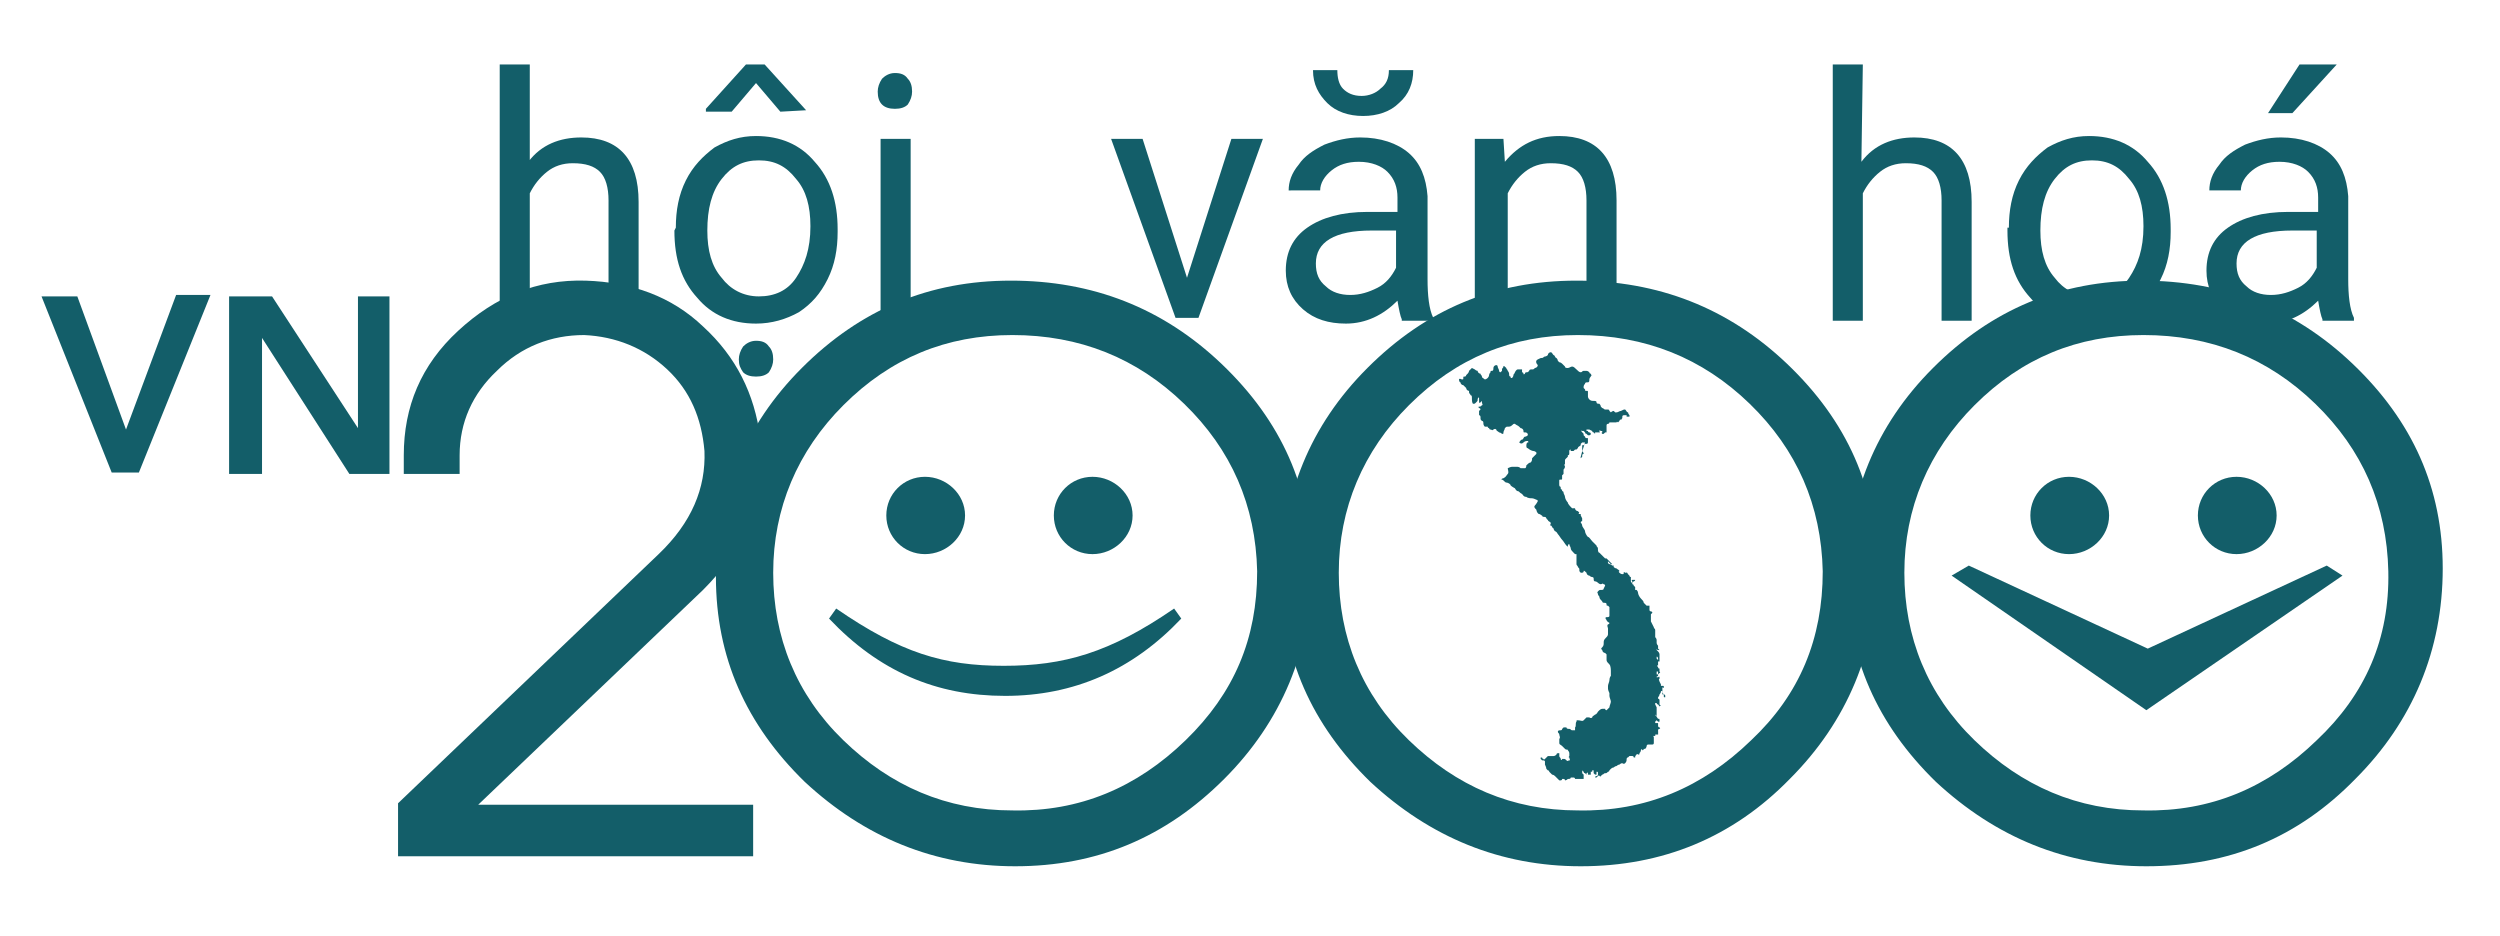 <?xml version="1.0" encoding="utf-8"?>
<!-- Generator: Adobe Illustrator 27.8.0, SVG Export Plug-In . SVG Version: 6.00 Build 0)  -->
<svg version="1.1" id="Ebene_1" xmlns="http://www.w3.org/2000/svg" xmlns:xlink="http://www.w3.org/1999/xlink" x="0px" y="0px"
	 viewBox="0 0 174.6 65.4" style="enable-background:new 0 0 174.6 65.4;" xml:space="preserve">
<style type="text/css">
	.st0{fill:#135E69;}
	.st1{fill-rule:evenodd;clip-rule:evenodd;fill:#135E69;}
</style>
<g>
	<g>
		<g>
			<path class="st0" d="M2.9,20.7h2.5L8.8,30l3.5-9.4h2.4L9.7,33H7.8L2.9,20.7z"/>
			<path class="st0" d="M16,20.7h3l6,9.2l0,0l0,0l0,0v-9.2h2.2v12.4h-2.8l-6.1-9.5l0,0v9.5H16V20.7z"/>
		</g>
	</g>
	<g>
		<path class="st0" d="M52.4,59.8H27.8v-3.7L46,38.7c2.3-2.2,3.3-4.6,3.2-7.2c-0.2-2.3-1-4.2-2.6-5.7s-3.6-2.3-5.8-2.4
			c-2.3,0-4.4,0.8-6.1,2.5c-1.7,1.6-2.6,3.6-2.6,5.9v1.3h-3.9v-1.3c0-3.4,1.2-6.3,3.8-8.7s5.5-3.6,8.9-3.5c3.2,0.1,6,1.1,8.2,3.2
			c2.3,2.1,3.6,4.7,4,7.8c0.1,0.6,0.1,1.1,0.1,1.6c0,3.3-1.4,6.3-4.1,9l-15.7,15h19.2v3.6H52.4z"/>
		<path class="st0" d="M70.9,60.5c-5.6,0-10.5-2-14.7-5.9c-4.1-4-6.2-8.7-6.2-14.3c0-5.7,2-10.6,6-14.6c4.1-4.1,8.9-6.1,14.6-6.1
			s10.6,1.9,14.7,5.8c4.2,4,6.3,8.7,6.3,14.3c0,5.7-2.1,10.7-6.1,14.7C81.4,58.5,76.6,60.5,70.9,60.5z M87.8,39.9
			c-0.1-4.6-1.8-8.5-5.1-11.7c-3.3-3.2-7.3-4.8-12-4.8c-4.6,0-8.5,1.6-11.8,4.9C55.7,31.5,54,35.5,54,40s1.6,8.5,4.9,11.7
			c3.3,3.2,7.2,4.9,11.8,4.9c4.7,0.1,8.7-1.6,12.1-4.9S87.8,44.6,87.8,39.9z"/>
		<path class="st0" d="M110.4,60.5c-5.6,0-10.5-2-14.7-5.9c-4.1-4-6.2-8.7-6.2-14.3c0-5.7,2-10.6,6-14.6c4.1-4.1,8.9-6.1,14.6-6.1
			s10.6,1.9,14.7,5.8c4.2,4,6.3,8.7,6.3,14.3c0,5.7-2.1,10.7-6.1,14.7C121,58.5,116.1,60.5,110.4,60.5z M127.3,39.9
			c-0.1-4.6-1.8-8.5-5.1-11.7c-3.3-3.2-7.3-4.8-12-4.8c-4.6,0-8.5,1.6-11.8,4.9c-3.2,3.2-4.9,7.2-4.9,11.7s1.6,8.5,4.9,11.7
			s7.2,4.9,11.8,4.9c4.7,0.1,8.7-1.6,12.1-4.9C125.7,48.5,127.3,44.6,127.3,39.9z"/>
		<path class="st0" d="M149.9,60.5c-5.6,0-10.5-2-14.7-5.9c-4.1-4-6.2-8.7-6.2-14.3c0-5.7,2-10.6,6-14.6c4.1-4.1,8.9-6.1,14.6-6.1
			c5.7,0,10.6,1.9,14.7,5.8c4.2,4,6.3,8.7,6.3,14.3c0,5.7-2.1,10.7-6.1,14.7C160.5,58.5,155.7,60.5,149.9,60.5z M166.8,39.9
			c-0.1-4.6-1.8-8.5-5.1-11.7s-7.3-4.8-12-4.8c-4.6,0-8.5,1.6-11.8,4.9c-3.2,3.2-4.9,7.2-4.9,11.7s1.6,8.5,4.9,11.7
			c3.3,3.2,7.2,4.9,11.8,4.9c4.7,0.1,8.7-1.6,12.1-4.9C165.2,48.5,166.9,44.6,166.8,39.9z"/>
	</g>
	<g>
		<g>
			<path class="st0" d="M36.9,11.3c0.9-1.2,2.2-1.7,3.7-1.7c2.6,0,4,1.5,4,4.5v8.3h-2.1V14c0-0.9-0.2-1.6-0.6-2
				c-0.4-0.4-1-0.6-1.9-0.6c-0.7,0-1.3,0.2-1.8,0.6c-0.5,0.4-0.9,0.9-1.2,1.5v8.9h-2.1V4.5H37v6.8H36.9z"/>
			<path class="st0" d="M47.2,15.9c0-1.2,0.2-2.3,0.7-3.3s1.2-1.7,2-2.3c0.9-0.5,1.8-0.8,2.9-0.8c1.7,0,3.1,0.6,4.1,1.8
				c1.1,1.2,1.6,2.8,1.6,4.7v0.2c0,1.2-0.2,2.3-0.7,3.3s-1.1,1.7-2,2.3c-0.9,0.5-1.9,0.8-3,0.8c-1.7,0-3.1-0.6-4.1-1.8
				c-1.1-1.2-1.6-2.7-1.6-4.7L47.2,15.9L47.2,15.9z M56.3,7.7L56.3,7.7l-1.8,0.1l-1.7-2l-1.7,2h-1.8V7.6l2.8-3.1h1.3L56.3,7.7z
				 M49.4,16.1c0,1.4,0.3,2.5,1,3.3c0.6,0.8,1.5,1.3,2.6,1.3s2-0.4,2.6-1.3s1-2,1-3.6c0-1.4-0.3-2.5-1-3.3c-0.7-0.9-1.5-1.3-2.6-1.3
				s-1.9,0.4-2.6,1.3C49.7,13.4,49.4,14.6,49.4,16.1z M51.6,25.1c0-0.3,0.1-0.6,0.3-0.9c0.2-0.2,0.5-0.4,0.9-0.4s0.7,0.1,0.9,0.4
				c0.2,0.2,0.3,0.5,0.3,0.9c0,0.3-0.1,0.6-0.3,0.9c-0.2,0.2-0.5,0.3-0.9,0.3s-0.7-0.1-0.9-0.3C51.7,25.7,51.6,25.5,51.6,25.1z"/>
			<path class="st0" d="M61.3,6.4c0-0.3,0.1-0.6,0.3-0.9c0.2-0.2,0.5-0.4,0.9-0.4s0.7,0.1,0.9,0.4c0.2,0.2,0.3,0.5,0.3,0.9
				c0,0.3-0.1,0.6-0.3,0.9c-0.2,0.2-0.5,0.3-0.9,0.3s-0.7-0.1-0.9-0.3C61.4,7.1,61.3,6.8,61.3,6.4z M63.6,22.3h-2.1V9.7h2.1V22.3z"
				/>
			<path class="st0" d="M82.9,19.4L86,9.7h2.2l-4.5,12.5h-1.6L77.6,9.7h2.2L82.9,19.4z"/>
			<path class="st0" d="M97.9,22.3c-0.1-0.2-0.2-0.7-0.3-1.3c-1,1-2.2,1.6-3.6,1.6c-1.2,0-2.2-0.3-3-1s-1.2-1.6-1.2-2.7
				c0-1.3,0.5-2.3,1.5-3s2.4-1.1,4.2-1.1h2.1v-1c0-0.7-0.2-1.3-0.7-1.8c-0.4-0.4-1.1-0.7-2-0.7c-0.8,0-1.4,0.2-1.9,0.6
				c-0.5,0.4-0.8,0.9-0.8,1.4H90c0-0.6,0.2-1.2,0.7-1.8c0.4-0.6,1-1,1.8-1.4c0.8-0.3,1.6-0.5,2.5-0.5c1.4,0,2.6,0.4,3.4,1.1
				c0.8,0.7,1.2,1.7,1.3,3v5.8c0,1.1,0.1,2.1,0.4,2.7v0.2h-2.2V22.3z M98.7,4.9c0,0.9-0.3,1.7-1,2.3c-0.6,0.6-1.5,0.9-2.5,0.9
				s-1.9-0.3-2.5-0.9s-1-1.3-1-2.3h1.7c0,0.5,0.1,1,0.4,1.3s0.7,0.5,1.3,0.5c0.5,0,1-0.2,1.3-0.5C96.8,5.9,97,5.5,97,4.9H98.7z
				 M94.3,20.6c0.7,0,1.3-0.2,1.9-0.5s1-0.8,1.3-1.4v-2.6h-1.7c-2.6,0-3.9,0.8-3.9,2.3c0,0.7,0.2,1.2,0.7,1.6
				C93,20.4,93.6,20.6,94.3,20.6z"/>
			<path class="st0" d="M105,9.7l0.1,1.6c1-1.2,2.2-1.8,3.8-1.8c2.6,0,4,1.5,4,4.5v8.3h-2.1V14c0-0.9-0.2-1.6-0.6-2s-1-0.6-1.9-0.6
				c-0.7,0-1.3,0.2-1.8,0.6c-0.5,0.4-0.9,0.9-1.2,1.5v8.9H103V9.7H105z"/>
			<path class="st0" d="M130,11.3c0.9-1.2,2.2-1.7,3.7-1.7c2.6,0,4,1.5,4,4.5v8.3h-2.1V14c0-0.9-0.2-1.6-0.6-2
				c-0.4-0.4-1-0.6-1.9-0.6c-0.7,0-1.3,0.2-1.8,0.6c-0.5,0.4-0.9,0.9-1.2,1.5v8.9H128V4.5h2.1L130,11.3L130,11.3z"/>
			<path class="st0" d="M140.3,15.9c0-1.2,0.2-2.3,0.7-3.3s1.2-1.7,2-2.3c0.9-0.5,1.8-0.8,2.9-0.8c1.7,0,3.1,0.6,4.1,1.8
				c1.1,1.2,1.6,2.8,1.6,4.7v0.2c0,1.2-0.2,2.3-0.7,3.3s-1.1,1.7-2,2.3c-0.9,0.5-1.9,0.8-3,0.8c-1.7,0-3.1-0.6-4.1-1.8
				c-1.1-1.2-1.6-2.7-1.6-4.7v-0.2H140.3z M142.5,16.1c0,1.4,0.3,2.5,1,3.3c0.6,0.8,1.5,1.3,2.6,1.3s2-0.4,2.6-1.3s1-2,1-3.6
				c0-1.4-0.3-2.5-1-3.3c-0.7-0.9-1.5-1.3-2.6-1.3s-1.9,0.4-2.6,1.3C142.8,13.4,142.5,14.6,142.5,16.1z"/>
			<path class="st0" d="M162.2,22.3c-0.1-0.2-0.2-0.7-0.3-1.3c-1,1-2.2,1.6-3.6,1.6c-1.2,0-2.2-0.3-3-1s-1.2-1.6-1.2-2.7
				c0-1.3,0.5-2.3,1.5-3s2.4-1.1,4.2-1.1h2.1v-1c0-0.7-0.2-1.3-0.7-1.8c-0.4-0.4-1.1-0.7-2-0.7c-0.8,0-1.4,0.2-1.9,0.6
				c-0.5,0.4-0.8,0.9-0.8,1.4h-2.2c0-0.6,0.2-1.2,0.7-1.8c0.4-0.6,1-1,1.8-1.4c0.8-0.3,1.6-0.5,2.5-0.5c1.4,0,2.6,0.4,3.4,1.1
				c0.8,0.7,1.2,1.7,1.3,3v5.8c0,1.1,0.1,2.1,0.4,2.7v0.2h-2.2V22.3z M158.6,20.6c0.7,0,1.3-0.2,1.9-0.5c0.6-0.3,1-0.8,1.3-1.4v-2.6
				h-1.7c-2.6,0-3.9,0.8-3.9,2.3c0,0.7,0.2,1.2,0.7,1.6C157.3,20.4,157.9,20.6,158.6,20.6z M160.6,4.5h2.6l-3.1,3.4h-1.7L160.6,4.5z
				"/>
		</g>
	</g>
	<g>
		<g>
			<path class="st0" d="M64.6,33.3c1.5,0,2.8,1.2,2.8,2.7s-1.3,2.7-2.8,2.7s-2.7-1.2-2.7-2.7S63.1,33.3,64.6,33.3z M76.3,33.3
				c1.5,0,2.8,1.2,2.8,2.7s-1.3,2.7-2.8,2.7s-2.7-1.2-2.7-2.7S74.8,33.3,76.3,33.3z"/>
			<path class="st0" d="M82,42.5l0.5,0.7c-3.4,3.6-7.5,5.4-12.3,5.4s-8.8-1.7-12.3-5.4l0.5-0.7c4.5,3.1,7.5,4,11.7,4
				S77.5,45.6,82,42.5z"/>
		</g>
	</g>
	<g>
		<path class="st0" d="M136.3,40.2l1.2-0.7l12.5,5.8l12.5-5.8l1.1,0.7l-13.7,9.4L136.3,40.2z"/>
		<path class="st0" d="M144.5,33.3c1.5,0,2.8,1.2,2.8,2.7s-1.3,2.7-2.8,2.7s-2.7-1.2-2.7-2.7S143,33.3,144.5,33.3z M156.2,33.3
			c1.5,0,2.8,1.2,2.8,2.7s-1.3,2.7-2.8,2.7s-2.7-1.2-2.7-2.7S154.7,33.3,156.2,33.3z"/>
	</g>
	<path class="st1" d="M110.4,32L110.4,32c0.1-0.1,0.1-0.1,0.1-0.1v-0.1c0,0,0-0.1,0.1-0.1c0,0,0-0.1-0.1-0.2c0,0,0-0.1,0-0.2v-0.1
		c0,0,0,0,0-0.1h0.1l0.1-0.1c0,0,0,0,0.1,0c0,0,0.1,0,0.1-0.1v-0.1v-0.1v-0.1h-0.1c0,0-0.1,0-0.1-0.1l-0.1-0.1c0,0,0,0,0-0.1
		c-0.1-0.1-0.2-0.2-0.2-0.3c0,0.1,0.1,0.1,0.1,0.1s0,0,0.1,0c0,0,0,0,0.1,0.1c0,0.1,0.1,0.1,0.1,0.1l0.1,0.1h0.1c0,0,0.1,0,0.1-0.1
		c0,0,0-0.1-0.1-0.1c0,0-0.1,0-0.1-0.1h-0.1c0,0,0,0,0,0.1l0,0v-0.1V30c0,0,0,0,0.1,0h0.1l0.2,0.1c0,0,0,0.1,0.1,0.1l0.1,0.1v-0.1
		h0.1c0,0,0.1,0,0.2,0s0,0,0-0.1s0.1,0,0.1,0s0,0,0.1,0v0.1c-0.1,0,0,0.1,0,0.1h0.1l0.1-0.1h0.1l0,0v-0.1c0,0,0-0.1,0-0.2
		s0-0.2,0-0.2s0-0.1,0.1-0.1c0,0,0.1,0,0.1-0.1c0,0,0,0,0.1,0h0.1c0,0,0,0,0.1,0h0.1h0.1c0,0,0-0.1,0.1,0c0,0,0,0,0.1-0.1
		c0-0.1,0.1-0.1,0.1-0.1c0.1,0,0,0,0.1-0.1c0-0.1,0-0.1,0-0.1s0-0.1,0.1-0.1s0.1,0,0.1,0h0.1v0.1h0.1h0.1c0,0,0,0,0-0.1
		c0,0-0.1-0.1-0.1-0.2c-0.1,0-0.1-0.1-0.2-0.2c-0.1,0-0.1,0-0.3,0.1c-0.1,0-0.2,0.1-0.3,0.1c-0.1,0-0.1,0-0.1,0l-0.1-0.1
		c-0.1,0-0.2,0.1-0.2,0.1l-0.1-0.1c0,0,0-0.1-0.1-0.1s-0.1,0-0.2,0s-0.1-0.1-0.2-0.1l-0.1-0.1c0,0,0-0.1-0.1-0.2
		c-0.1,0-0.2,0-0.2-0.1s-0.1-0.1-0.2-0.1s-0.2,0-0.3-0.1c-0.1-0.1-0.1-0.2-0.1-0.2c0-0.1,0-0.3,0-0.3c0-0.1,0-0.1-0.1-0.1
		s-0.1,0-0.1-0.1l-0.1-0.1V27c0,0,0-0.1,0.1-0.2c0-0.1,0.1-0.1,0.2-0.1s0.1-0.1,0.1-0.2s0.1-0.2,0.1-0.2c0-0.1,0.1-0.1,0.1-0.1
		s-0.1,0-0.1-0.1c-0.1,0-0.1-0.1-0.1-0.1s-0.1-0.1-0.2-0.1s-0.2,0-0.2,0c-0.1,0-0.1,0.1-0.2,0.1s-0.2-0.1-0.3-0.2
		c-0.1-0.1-0.2-0.2-0.3-0.2c-0.1,0-0.2,0.1-0.3,0.1c-0.1,0-0.2,0-0.2-0.1l-0.2-0.2c-0.1-0.1-0.2-0.1-0.2-0.1l-0.1-0.1
		c0,0,0-0.1-0.1-0.2c-0.1,0-0.1-0.2-0.2-0.2c-0.1-0.1-0.1-0.2-0.2-0.2s-0.2,0.1-0.2,0.2c-0.1,0.1-0.2,0.1-0.2,0.1
		c-0.1,0-0.1,0.1-0.2,0.1s-0.1,0-0.3,0.1c-0.2,0.1-0.1,0.3,0,0.4c0,0.1-0.1,0.2-0.2,0.2c-0.1,0.1-0.1,0.1-0.2,0.1s-0.2,0-0.2,0.1
		c-0.1,0.1-0.1,0.1-0.2,0.1s-0.1,0.1-0.1,0.1s-0.1,0.1-0.1,0c0,0,0-0.1-0.1-0.1c0,0,0,0,0-0.1v-0.1c-0.1,0-0.2,0-0.3,0
		c-0.1,0-0.2,0.2-0.2,0.2c0,0.1-0.1,0.1-0.1,0.2s-0.1,0.2-0.1,0.2c-0.1,0-0.1,0-0.1-0.1c0,0-0.1,0-0.1-0.1s0-0.2-0.1-0.3
		c0-0.1-0.1-0.1-0.1-0.2c-0.1-0.1-0.2-0.2-0.2-0.1s-0.1,0.1-0.1,0.2s0,0.1,0,0.1l-0.1,0.1c0,0-0.1,0-0.1-0.1s-0.1-0.2-0.1-0.3
		c0-0.1-0.1-0.1-0.1-0.1c-0.1,0-0.2,0.1-0.2,0.2s0,0.2-0.1,0.2s-0.1,0-0.1,0.1c0,0-0.1,0.1-0.1,0.2c0,0,0,0.1-0.1,0.2
		c0,0-0.1,0.1-0.2,0.1c-0.1-0.1-0.2-0.1-0.2-0.2s-0.1-0.1-0.1-0.2c-0.1,0-0.2-0.1-0.2-0.2c-0.1,0-0.2-0.1-0.2-0.1l-0.2-0.1
		c0,0-0.1,0.1-0.2,0.2c0,0.1-0.1,0.2-0.1,0.2l-0.1,0.1c0,0,0,0.1-0.1,0.1s-0.1,0-0.1,0.1s0,0.1-0.1,0.1c0,0-0.2-0.1-0.2,0
		c0,0,0,0.2,0.1,0.2c0,0.1,0.1,0.2,0.2,0.2c0.1,0.1,0.2,0.2,0.2,0.2c0,0.1,0.1,0.2,0.2,0.2v0.1c0,0.1,0.1,0.1,0.1,0.2
		c0.1,0,0.1,0.1,0.1,0.2s0,0.4,0.1,0.4s0.1,0,0.2-0.1s0.1-0.1,0.1-0.2s0.1-0.2,0.1-0.1s0,0.1,0,0.2s0,0.2,0.1,0.1s0.1-0.1,0.1-0.1
		v0.1c0,0.1,0.1,0.2,0,0.2c-0.1,0.1-0.1,0.1-0.2,0.1c0,0-0.1,0,0,0.1c0.1,0,0.1,0.1,0.1,0.1l-0.1,0.1c0,0.1,0,0.1,0,0.2V29
		c0.1,0,0.1,0.1,0.1,0.2s0,0.1,0.1,0.2c0.1,0,0.1,0.1,0.1,0.2s0.1,0.2,0.1,0.2h0.2c0,0,0,0.1,0.1,0.1c0,0.1,0.1,0.1,0.1,0.1
		c0.1,0,0.1,0.1,0.2,0c0,0,0.1-0.1,0.2,0c0,0.1,0.1,0.1,0.2,0.2c0.1,0,0.2,0.1,0.2,0.1c0.1,0,0.1,0,0.1-0.1s0.1-0.2,0.1-0.3
		c0.1-0.1,0.1-0.1,0.2-0.1s0.2,0,0.3-0.1c0.1-0.1,0.1-0.1,0.2-0.1c0.1,0.1,0.2,0.1,0.3,0.2c0.1,0.1,0.1,0.1,0.1,0.1
		c0.1,0,0.2,0.1,0.2,0.2s0,0.1,0.1,0.1s0.1,0,0.2,0.1v0.1c0,0-0.1,0.1-0.2,0.1s-0.1,0.2-0.2,0.2s-0.2,0.2-0.2,0.2
		c0.1,0.1,0.2,0.1,0.3,0c0.1-0.1,0.2-0.1,0.3-0.1c0,0,0.1,0.1,0,0.1s-0.1,0.2-0.1,0.2c0,0.1,0,0.2,0.1,0.2c0.1,0.1,0.3,0.2,0.4,0.2
		s0.2,0.1,0.2,0.1c0,0.1,0,0.1,0,0.1l-0.1,0.1c0,0-0.1,0.1-0.2,0.2c0,0.1,0,0.2-0.1,0.3c-0.1,0-0.2,0.1-0.3,0.2c0,0,0,0.2-0.1,0.2
		s-0.2,0-0.3,0c-0.1-0.1-0.2-0.1-0.3-0.1c-0.1,0-0.2,0-0.3,0c-0.1,0-0.3,0.1-0.3,0.1c0,0.1,0.1,0.3,0,0.4c-0.1,0.1-0.1,0.2-0.3,0.3
		c-0.1,0-0.2,0.1-0.1,0.1s0.2,0.2,0.3,0.2c0.1,0,0.3,0.1,0.3,0.2c0.1,0.1,0.3,0.2,0.3,0.2s0.1,0.2,0.2,0.2s0.1,0.1,0.3,0.2
		c0.1,0.1,0.1,0.2,0.3,0.2c0.1,0.1,0.3,0.1,0.4,0.1s0.3,0.1,0.3,0.1c0.1,0,0.1,0.1,0.1,0.1s-0.1,0.2-0.2,0.3s0,0.2,0.1,0.3
		c0,0.1,0.1,0.3,0.2,0.3s0.1,0.1,0.2,0.1c0,0.1,0.1,0.1,0.2,0.1s0.1,0.2,0.2,0.2c0,0.1,0.1,0.1,0.2,0.2v0.1c0,0-0.1,0.1,0,0.1
		s0.1,0.2,0.2,0.2c0,0.1,0.1,0.2,0.1,0.2s0.1,0,0.2,0.2c0.1,0.1,0.2,0.3,0.3,0.4c0.1,0.1,0.2,0.3,0.3,0.4c0.1,0.1,0.1,0.1,0.1,0
		s0.1-0.1,0.1-0.1c0,0.1,0.1,0.2,0.1,0.3s0.1,0.2,0.2,0.3s0.1,0.1,0.1,0.1c0.1,0,0.1,0,0.1,0s0,0.2,0,0.3s0,0.2,0,0.4
		c0,0.1,0.1,0.1,0.1,0.2c0.1,0.1,0.1,0.1,0.1,0.2c0,0.1,0,0.1,0.1,0.2c0.1,0,0.2,0,0.2-0.1s0.1,0,0.2,0.1c0,0.1,0.1,0.2,0.2,0.2
		c0.1,0.1,0.2,0.1,0.2,0.1s0.1,0,0.1,0.1s0,0.2,0.1,0.2s0.2,0.1,0.2,0.1s0.1,0.1,0.2,0.1s0.1-0.1,0.2,0c0.1,0,0.1,0.1,0.1,0.1
		l-0.1,0.2c0,0.1-0.1,0.1-0.2,0.1s-0.1,0-0.2,0.1s0,0.1,0,0.2c0,0.1,0.1,0.1,0.1,0.2c0,0.1,0.1,0.2,0.2,0.3c0,0.1,0.1,0.1,0.2,0.1
		s0.1,0.1,0.1,0.1c0,0.1,0,0.1,0.1,0.1l0.1,0.1v0.1v0.2c0,0.1,0,0.2,0,0.3s-0.1,0.1-0.2,0.1s-0.1,0.1,0,0.2c0,0.1,0.2,0.2,0.2,0.2
		s0,0.1-0.1,0.1c-0.1,0.1,0,0.2,0,0.3s0,0.3,0,0.4c0,0.1-0.1,0.2-0.2,0.3s-0.1,0.2-0.1,0.3s0,0.2-0.1,0.3s-0.1,0.1,0,0.2
		c0,0.1,0.1,0.2,0.2,0.2l0.1,0.1c0,0,0,0.1,0,0.2c0,0.1,0,0.1,0,0.2c0,0.1,0.1,0.2,0.2,0.3s0.1,0.4,0.1,0.5s0,0.3,0,0.3
		s-0.1,0.1-0.1,0.3c0,0.1-0.1,0.3-0.1,0.4c0,0.1,0,0.2,0,0.2c0,0.1,0.1,0.3,0.1,0.3v0.2c0,0.1,0.1,0.3,0.1,0.4
		c0,0.1-0.1,0.3-0.1,0.4c-0.1,0.1-0.2,0.2-0.2,0.2s-0.1,0-0.1-0.1c0,0-0.1,0-0.2,0c0,0-0.1,0-0.2,0.1l-0.1,0.1c0,0-0.1,0.2-0.2,0.2
		c-0.1,0.1-0.2,0.1-0.2,0.2c-0.1,0.1-0.2,0-0.2,0s-0.1,0-0.2,0c-0.1,0.1-0.1,0.1-0.2,0.2c-0.1,0.1-0.2,0-0.4,0c-0.1,0-0.1,0-0.1,0.1
		c-0.1,0.1,0,0.3-0.1,0.4c0,0.1,0,0.2,0,0.2s0,0-0.1,0h-0.1c-0.1,0-0.1-0.1-0.2-0.1s-0.2,0-0.2-0.1c0,0-0.1,0-0.2,0l-0.1,0.1
		c0,0,0,0.1-0.1,0.1s-0.2,0-0.2,0.1s0.1,0.1,0.1,0.2c0,0.1,0.1,0.2,0,0.3c0,0.1,0,0.2,0,0.3s0.1,0.1,0.2,0.2
		c0.1,0.1,0.1,0.1,0.2,0.2c0.1,0.1,0.2,0,0.2,0.1c0,0,0.1,0.1,0.1,0.2c0,0.1,0,0.2,0,0.2s-0.1,0.1,0,0.1c0,0.1,0.1,0.2,0,0.2
		s-0.1,0.1-0.2,0s-0.1-0.1-0.2-0.1s-0.1,0-0.1,0c0,0.1-0.1,0.1-0.1,0s-0.1-0.1-0.1-0.2c0-0.1,0-0.1,0-0.2h-0.1c0,0-0.1,0-0.1,0.1
		c0,0-0.1,0.1-0.2,0.1s-0.3,0-0.3,0h-0.1c0,0-0.1,0.1-0.2,0.2c0,0-0.1,0.1-0.1,0c0,0-0.1,0-0.1-0.1h-0.1V53l0.1,0.1
		c0.1,0,0.2,0,0.2,0.1s0,0.1,0,0.2c0,0,0.1,0.2,0.1,0.3l0.1,0.1c0,0,0.1,0,0.1,0.1l0.1,0.1l0.1,0.1c0,0,0.1,0,0.2,0.1l0.1,0.1
		l0.1,0.1c0,0,0,0,0.1,0.1h0.1c0.1,0,0.1-0.1,0.1-0.1h0.1c0,0,0.1,0,0.1,0.1c0,0,0.1,0,0.2-0.1c0.1,0,0.2,0,0.2-0.1h0.2
		c0,0,0.1,0,0.1,0.1h0.1h0.1c0,0,0.1,0,0.2,0h0.1h0.1c0,0,0-0.1,0-0.2v-0.1l-0.1-0.1c0,0-0.1,0,0,0c0,0,0,0,0-0.1v-0.1l0,0l0.1,0.1
		c0,0,0,0.1,0.1,0.1l0.1,0.1c0,0,0,0,0-0.1c0,0,0.1-0.1,0.1,0s0,0.1,0,0.1s0,0.1,0,0c0,0,0,0,0.1,0h0.1V54v-0.1c0,0,0,0,0.1,0v-0.1
		h0.1c0,0,0,0,0,0.1V54l0.1,0.1h0.1V54v-0.1c0.1,0,0.1,0,0.1,0.1s0,0.1,0,0.1s0,0.1-0.1,0.1s-0.1,0.1-0.1,0.1s0,0,0.1,0
		c0.1-0.1,0.1-0.1,0.1-0.1s0.1-0.1,0.1,0c0.1,0,0.1,0.1,0.1,0l0.1-0.1c0.1,0,0.1-0.1,0.2-0.1s0.1,0,0.2-0.1c0.1,0,0.1-0.1,0.1-0.1
		l0.1-0.1c0,0,0.1-0.1,0.2-0.1c0,0,0.1-0.1,0.2-0.1c0,0,0.1-0.1,0.2-0.1c0,0,0.1-0.1,0.2-0.1c0,0,0.1,0.1,0.2,0c0,0,0.1-0.1,0.1-0.2
		c0-0.1,0-0.2,0.1-0.2l0.1-0.1h0.1h0.1c0,0,0.1,0,0.1,0.1c0,0,0,0,0.1,0c0-0.1,0-0.1,0.1-0.2c0-0.1,0.1,0,0.1,0c0.1,0,0.1,0,0.1-0.1
		c0,0,0.1-0.1,0.1-0.2c0-0.1,0.1-0.1,0.1,0c0,0,0.1,0,0.1-0.1h0.1c0,0,0.1-0.1,0.1-0.2c0-0.1,0.1-0.1,0.1-0.1h0.1h0.1c0,0,0,0,0.1,0
		s0.1-0.1,0.1-0.1c0-0.1,0-0.1,0-0.2c0-0.1,0-0.1,0-0.2c0-0.1-0.1-0.1,0-0.1h0.1v-0.1c0,0,0,0,0.1,0l0,0h0.1v-0.1v-0.1V51
		c0,0,0-0.1,0.1-0.1c0,0,0.1,0,0-0.1c0,0-0.1,0-0.1-0.1v-0.1c0,0,0,0,0-0.1c0,0,0,0-0.1,0h-0.1v-0.1c0,0,0,0,0.1-0.1
		c0,0,0-0.1,0-0.2c0-0.1,0-0.1-0.1-0.2c0-0.1,0-0.1,0,0s0.1,0.1,0.1,0.2v0.2l0.1,0.1h0.1v-0.1c0-0.1,0-0.1-0.1-0.1
		c0,0-0.1-0.1-0.1-0.2v-0.1v-0.1c0-0.1,0-0.1,0-0.2v-0.1v-0.1l-0.1-0.2c0,0,0,0,0-0.1c0,0,0,0,0.1,0c0,0,0,0.1,0.1,0.1
		c0,0,0.1,0.1,0.1,0.2l0,0c0,0,0,0,0-0.1h0.1l-0.1-0.1v-0.1c0,0,0,0,0-0.1c0,0,0,0,0-0.1c0,0,0-0.1-0.1-0.1c0,0,0,0,0-0.1
		c0,0,0.1-0.1,0.1-0.2c0,0,0.1-0.1,0.1-0.2c0-0.1,0.1,0,0.1,0v0.1c0,0,0,0,0,0.1l0,0h0.1v0.1c0,0.1,0,0.1,0.1,0.1l0,0v-0.1
		c0,0,0-0.1-0.1-0.1c0,0-0.1-0.1-0.1-0.2c0-0.1,0-0.1,0-0.2V48c0,0,0.1,0.1,0.1,0s0-0.1-0.1-0.1H116c0-0.1,0-0.1,0-0.1l-0.1-0.2
		c0-0.1-0.1-0.1,0-0.2c0-0.1,0-0.1,0-0.1s0-0.1-0.1,0h-0.1c0-0.1,0,0,0.1-0.1v-0.1h-0.1V47v-0.1c0,0,0,0,0.1,0V47v0.1
		c0,0,0,0,0.1-0.1c0,0,0.1,0,0-0.1v-0.1v-0.1c0,0-0.1,0-0.1-0.1c-0.1-0.1-0.1-0.2,0-0.1c0,0.1,0.1,0.1,0.1,0.1s0.1,0,0,0
		c0,0-0.1,0-0.1-0.1v-0.1v-0.1v-0.1v-0.1l-0.1-0.1v-0.1c0-0.1,0.1,0,0.1,0.1s0,0.1,0,0.1s0,0,0,0.1c0,0,0,0,0.1,0c0-0.1,0-0.1,0-0.2
		v-0.1v-0.1v-0.1c0-0.1-0.1-0.2-0.1-0.2l-0.1-0.1v-0.1c0,0,0,0.1,0.1,0.1h0.1l-0.1-0.1v-0.1v-0.1c0,0-0.1-0.1-0.1-0.2
		c0,0,0-0.1,0-0.2c0,0,0-0.1-0.1-0.2c0,0,0-0.1,0-0.2v-0.1v-0.1V44c0-0.1-0.1-0.1-0.1-0.2l-0.1-0.2l-0.1-0.2c0-0.1,0-0.2,0-0.2
		c0-0.1,0-0.1,0-0.2v-0.1c0,0,0,0,0.1-0.1c0,0,0-0.1-0.1-0.1s-0.1-0.1-0.1-0.1c0-0.1,0-0.1,0-0.1v-0.1v-0.1h-0.1l0,0l0,0H115
		l-0.1-0.1l0,0c0,0,0,0.1,0,0l-0.1-0.1c0-0.1-0.1-0.2-0.2-0.3s-0.2-0.3-0.2-0.4c0-0.1-0.1-0.2-0.1-0.2s0,0-0.1,0c0,0,0,0,0-0.1
		c0,0,0,0,0-0.1l-0.1-0.1c0,0,0-0.1-0.1-0.1v-0.1l0.1-0.1c0,0,0.1,0,0.1-0.1l0,0c0,0,0,0-0.1,0H114c-0.1,0,0,0.1,0,0.1s0,0,0,0.1
		c0,0-0.1,0-0.1-0.1v-0.1v-0.1v-0.1c0,0-0.1,0-0.1-0.1l-0.1-0.1c0,0-0.1-0.2-0.1-0.1h-0.1c0,0-0.1-0.1-0.1,0s0,0.1-0.1,0.1
		c0,0-0.1,0-0.2-0.1c0,0-0.1-0.1,0-0.1c0,0,0.1,0,0,0c0-0.1-0.1-0.1-0.2-0.2c-0.1,0-0.2-0.1-0.2-0.1v-0.1h-0.1c0,0-0.1-0.1-0.2-0.1
		c-0.1-0.1-0.1,0-0.1-0.1v-0.1l0.1,0.1l0.1,0.1c0,0,0,0,0.1,0c0,0,0.1,0,0,0l-0.1-0.1l-0.1-0.1l-0.1-0.1l-0.1-0.1h-0.1l-0.1-0.1
		c0,0-0.2-0.2-0.3-0.3c-0.1,0-0.1-0.2-0.1-0.3s-0.1-0.1-0.1-0.2c-0.1-0.1-0.1-0.1-0.1-0.1l-0.2-0.2c-0.1-0.1-0.2-0.3-0.3-0.3
		c-0.1-0.1-0.2-0.3-0.2-0.4c0-0.1-0.2-0.3-0.2-0.4c0-0.1-0.1-0.2-0.1-0.2c0-0.1,0.1-0.1,0.1-0.1v-0.1v-0.1l-0.1-0.2v-0.1h-0.1
		c-0.1,0,0-0.1,0-0.1l-0.1-0.1c-0.1,0-0.2-0.1-0.2-0.2c-0.1,0,0,0-0.1,0h-0.1c0,0,0,0-0.1-0.1c0,0-0.2-0.2-0.2-0.3
		c-0.1-0.1-0.2-0.3-0.2-0.4c0-0.1-0.1-0.2-0.1-0.3s-0.1-0.1-0.1-0.1v-0.1c0,0-0.1,0-0.1-0.1c0,0,0,0,0-0.1c-0.1,0-0.1-0.1-0.1-0.2
		c0-0.1,0-0.1,0-0.2c0-0.1,0-0.1,0.1-0.1s0.1,0,0.1-0.1s0-0.1,0-0.2l0.1-0.1c0-0.1,0-0.1,0-0.1v-0.2c0,0,0.1-0.1,0.1-0.2
		c0-0.1-0.1-0.1,0-0.2c0-0.1,0-0.1,0-0.2c0-0.1,0-0.1,0.1-0.2c0.1-0.1,0.1-0.1,0.1-0.1v-0.1c0,0,0.1,0,0.1-0.1v-0.1v-0.1
		c0-0.1,0.1-0.1,0.1-0.1s0,0,0,0.1h0.1h0.1l0.1-0.1c0,0,0,0,0.1,0c0,0,0,0,0.1-0.1c0-0.1,0.1-0.1,0.2-0.2V31l0.1-0.1h0.1h0.1
		C110.3,32.1,110.4,32,110.4,32L110.4,32z"/>
</g>
</svg>
